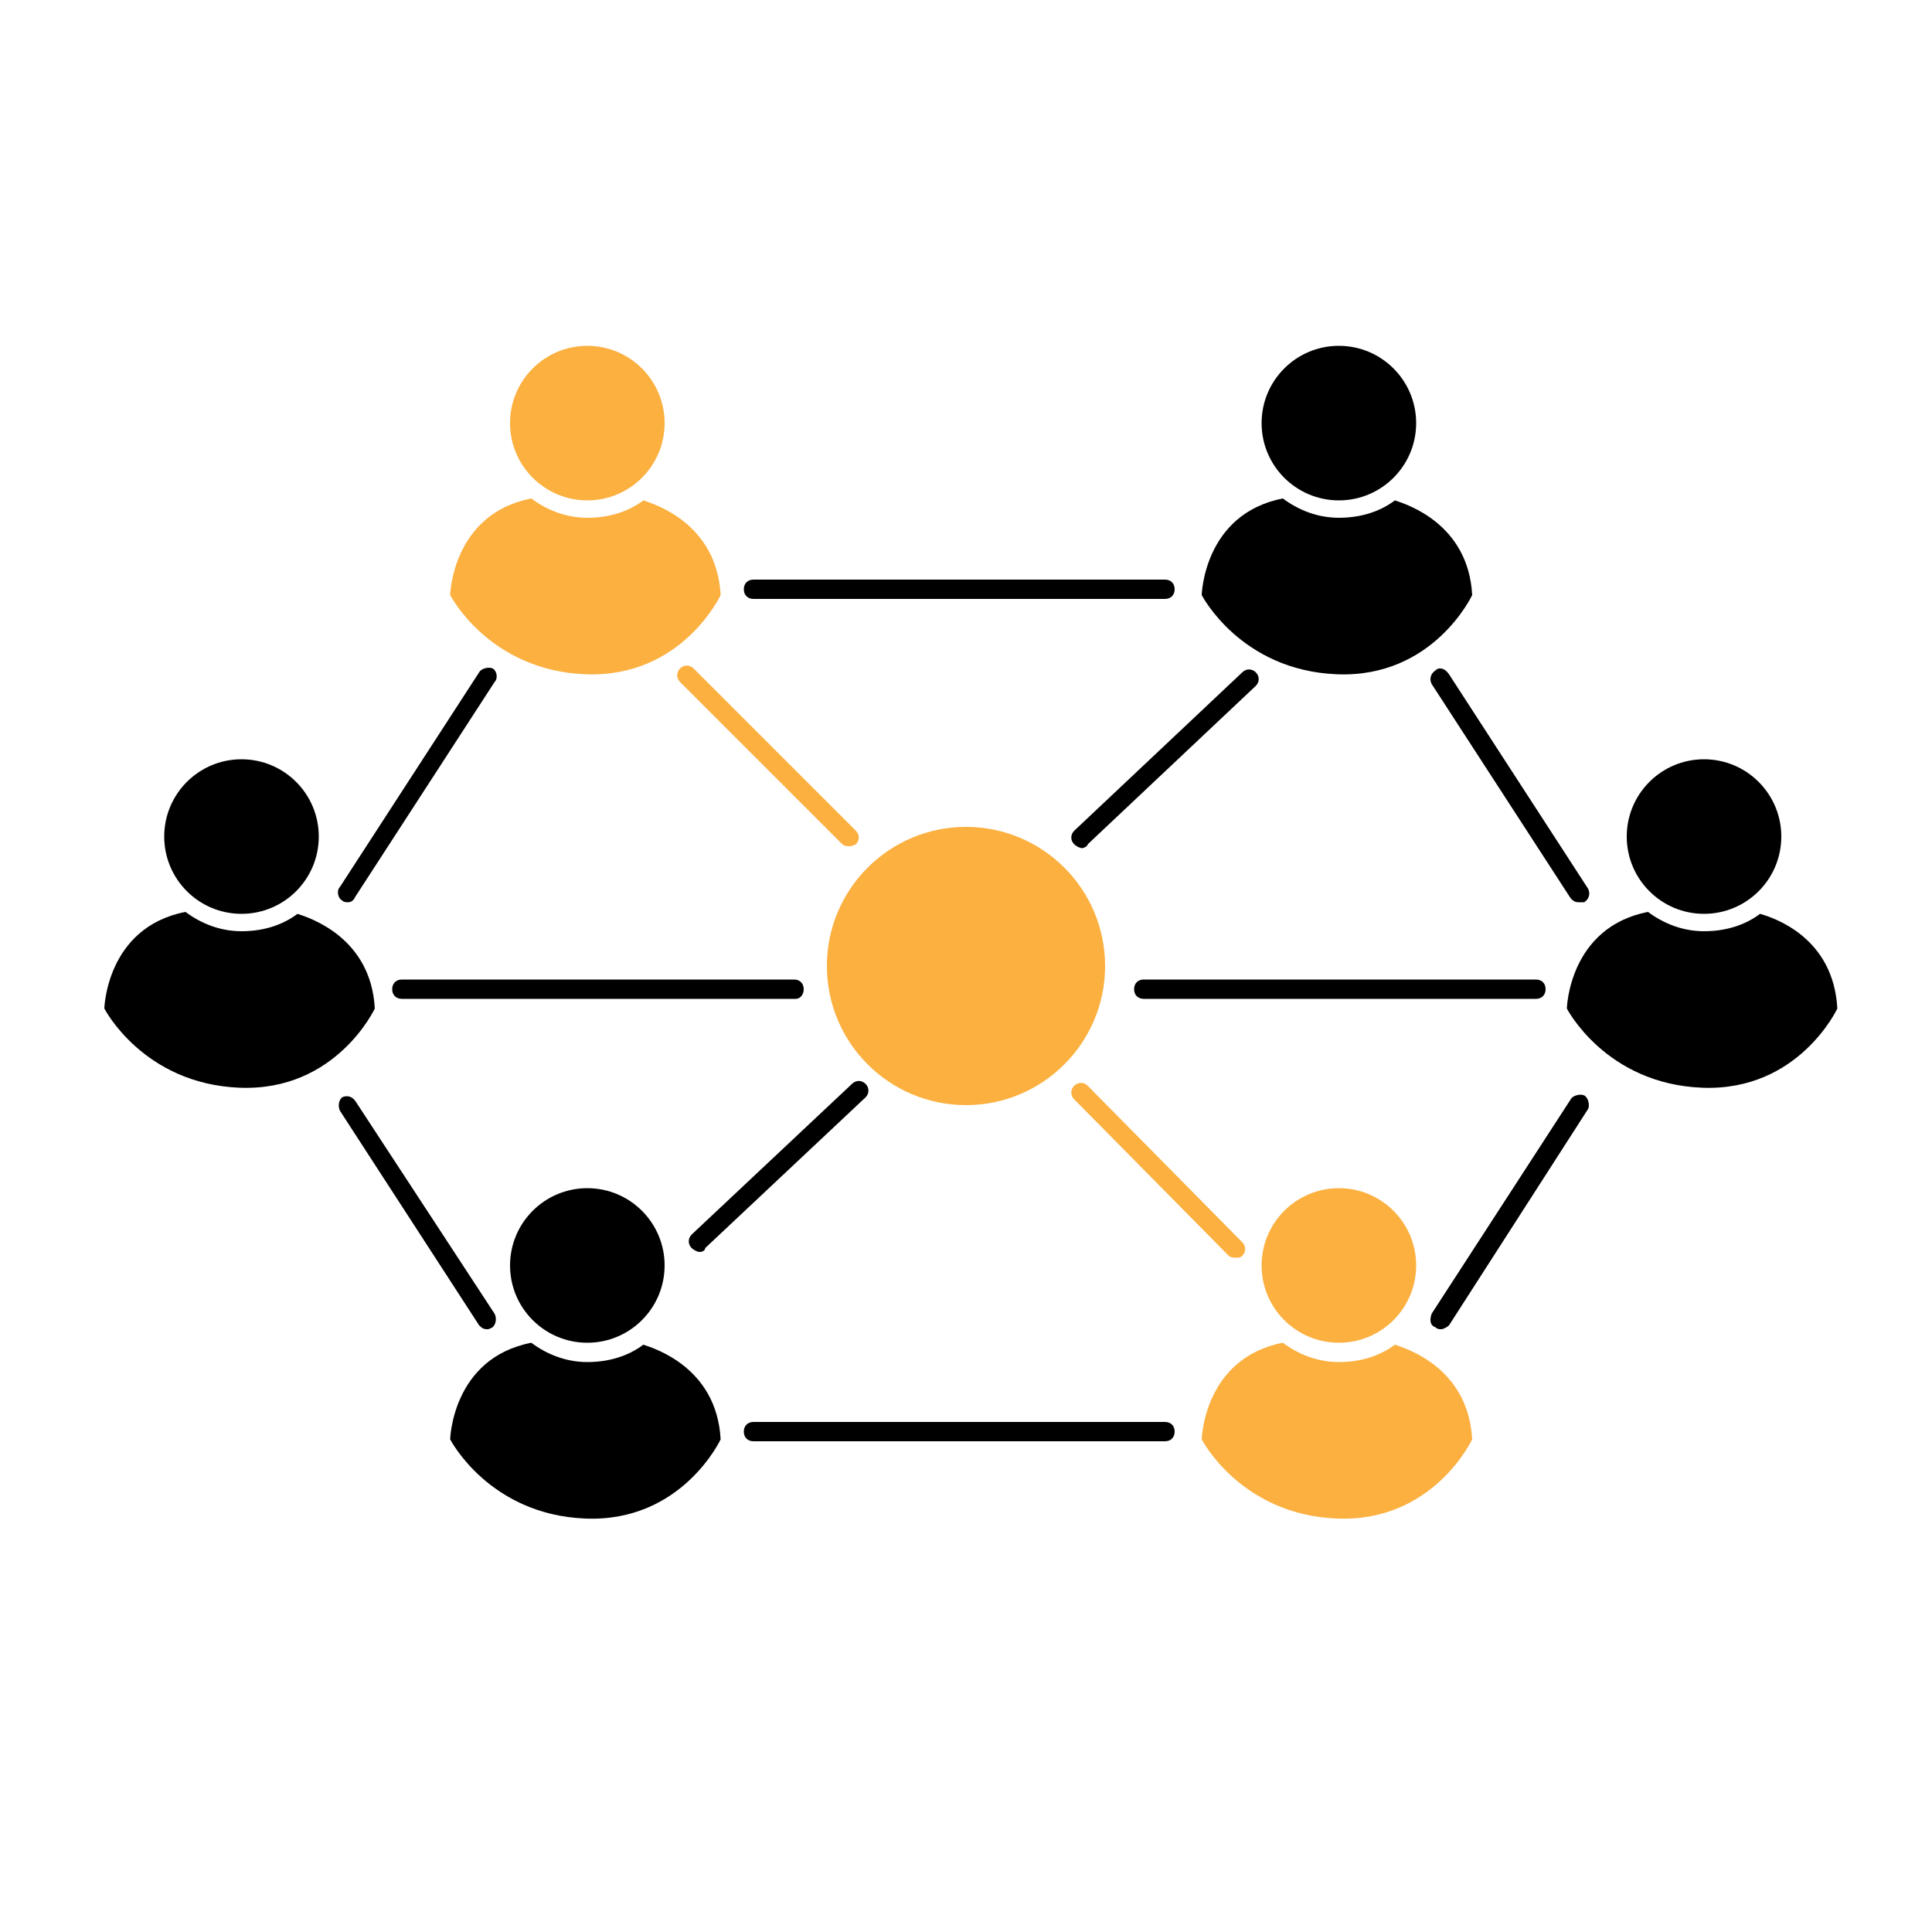 <?xml version="1.0" encoding="utf-8"?>
<!-- Generator: Adobe Illustrator 25.2.3, SVG Export Plug-In . SVG Version: 6.00 Build 0)  -->
<svg version="1.1" id="Layer_1" xmlns="http://www.w3.org/2000/svg" xmlns:xlink="http://www.w3.org/1999/xlink" x="0px" y="0px"
	 viewBox="0 0 100 100" style="enable-background:new 0 0 100 100;" xml:space="preserve">
<style type="text/css">
	.st0{fill:#FBB040;}
</style>
<path d="M15.4,47.3c-0.8,0.6-1.8,0.9-2.9,0.9c-1.1,0-2.1-0.4-2.9-1h0c-4.1,0.8-4.2,5-4.2,5s2,3.9,7,4.1c5,0.2,7-4.1,7-4.1
	C19.2,48.5,16,47.5,15.4,47.3z"/>
<circle cx="12.5" cy="43.3" r="4"/>
<path d="M91.1,47.3c-0.8,0.6-1.8,0.9-2.9,0.9c-1.1,0-2.1-0.4-2.9-1h0c-4.1,0.8-4.2,5-4.2,5s2,3.9,7,4.1c5,0.2,7-4.1,7-4.1
	C94.9,48.5,91.8,47.5,91.1,47.3z"/>
<circle cx="88.2" cy="43.3" r="4"/>
<path class="st0" d="M33.3,25.9c-0.8,0.6-1.8,0.9-2.9,0.9c-1.1,0-2.1-0.4-2.9-1h0c-4.1,0.8-4.2,5-4.2,5s2,3.9,7,4.1
	c5,0.2,7-4.1,7-4.1C37.1,27.1,33.9,26.1,33.3,25.9z"/>
<circle class="st0" cx="30.4" cy="21.9" r="4"/>
<path d="M72.2,25.9c-0.8,0.6-1.8,0.9-2.9,0.9c-1.1,0-2.1-0.4-2.9-1h0c-4.1,0.8-4.2,5-4.2,5s2,3.9,7,4.1c5,0.2,7-4.1,7-4.1
	C76,27.1,72.8,26.1,72.2,25.9z"/>
<circle cx="69.3" cy="21.9" r="4"/>
<path d="M33.3,69.6c-0.8,0.6-1.8,0.9-2.9,0.9c-1.1,0-2.1-0.4-2.9-1h0c-4.1,0.8-4.2,5-4.2,5s2,3.9,7,4.1c5,0.2,7-4.1,7-4.1
	C37.1,70.8,33.9,69.8,33.3,69.6z"/>
<circle cx="30.4" cy="65.5" r="4"/>
<path class="st0" d="M72.2,69.6c-0.8,0.6-1.8,0.9-2.9,0.9c-1.1,0-2.1-0.4-2.9-1h0c-4.1,0.8-4.2,5-4.2,5s2,3.9,7,4.1
	c5,0.2,7-4.1,7-4.1C76,70.8,72.8,69.8,72.2,69.6z"/>
<circle class="st0" cx="69.3" cy="65.5" r="4"/>
<circle class="st0" cx="50" cy="50" r="7.2"/>
<path d="M18,46.7c-0.1,0-0.2,0-0.3-0.1c-0.2-0.1-0.3-0.5-0.1-0.7l7.2-11.1c0.1-0.2,0.5-0.3,0.7-0.2s0.3,0.5,0.1,0.7l-7.2,11.1
	C18.3,46.6,18.2,46.7,18,46.7z"/>
<path d="M25.2,68.8c-0.2,0-0.3-0.1-0.4-0.2l-7.2-11.1c-0.1-0.2-0.1-0.5,0.1-0.7c0.2-0.1,0.5-0.1,0.7,0.2L25.6,68
	c0.1,0.2,0.1,0.5-0.1,0.7C25.3,68.8,25.3,68.8,25.2,68.8z"/>
<path d="M74.6,68.8c-0.1,0-0.2,0-0.3-0.1C74,68.6,74,68.3,74.1,68l7.2-11.1c0.1-0.2,0.5-0.3,0.7-0.2c0.2,0.1,0.3,0.5,0.2,0.7
	L75,68.6C74.9,68.7,74.7,68.8,74.6,68.8z"/>
<path d="M81.7,46.7c-0.2,0-0.3-0.1-0.4-0.2l-7.2-11.1c-0.1-0.2-0.1-0.5,0.2-0.7c0.2-0.2,0.5-0.1,0.7,0.2l7.2,11.1
	c0.1,0.2,0.1,0.5-0.2,0.7C81.9,46.7,81.8,46.7,81.7,46.7z"/>
<path d="M60.3,31H39c-0.3,0-0.5-0.2-0.5-0.5S38.7,30,39,30h21.3c0.3,0,0.5,0.2,0.5,0.5S60.6,31,60.3,31z"/>
<path d="M41.2,51.7H20.8c-0.3,0-0.5-0.2-0.5-0.5s0.2-0.5,0.5-0.5h20.3c0.3,0,0.5,0.2,0.5,0.5S41.4,51.7,41.2,51.7z"/>
<path d="M79.5,51.7H59.2c-0.3,0-0.5-0.2-0.5-0.5s0.2-0.5,0.5-0.5h20.3c0.3,0,0.5,0.2,0.5,0.5S79.8,51.7,79.5,51.7z"/>
<path d="M60.3,74.6H39c-0.3,0-0.5-0.2-0.5-0.5s0.2-0.5,0.5-0.5h21.3c0.3,0,0.5,0.2,0.5,0.5S60.6,74.6,60.3,74.6z"/>
<path class="st0" d="M44,43.8c-0.1,0-0.3,0-0.4-0.1l-8.4-8.4c-0.2-0.2-0.2-0.5,0-0.7s0.5-0.2,0.7,0l8.4,8.4c0.2,0.2,0.2,0.5,0,0.7
	C44.3,43.7,44.1,43.8,44,43.8z"/>
<path d="M56,43.9c-0.1,0-0.3-0.1-0.4-0.2c-0.2-0.2-0.2-0.5,0-0.7l8.7-8.2c0.2-0.2,0.5-0.2,0.7,0c0.2,0.2,0.2,0.5,0,0.7l-8.7,8.2
	C56.3,43.8,56.1,43.9,56,43.9z"/>
<path class="st0" d="M64,65.1c-0.1,0-0.3,0-0.4-0.1l-8-8.1c-0.2-0.2-0.2-0.5,0-0.7c0.2-0.2,0.5-0.2,0.7,0l8,8.1
	c0.2,0.2,0.2,0.5,0,0.7C64.2,65.1,64.1,65.1,64,65.1z"/>
<path d="M36.2,64.8c-0.1,0-0.3-0.1-0.4-0.2c-0.2-0.2-0.2-0.5,0-0.7l8.3-7.8c0.2-0.2,0.5-0.2,0.7,0c0.2,0.2,0.2,0.5,0,0.7l-8.3,7.8
	C36.5,64.7,36.4,64.8,36.2,64.8z"/>
</svg>
